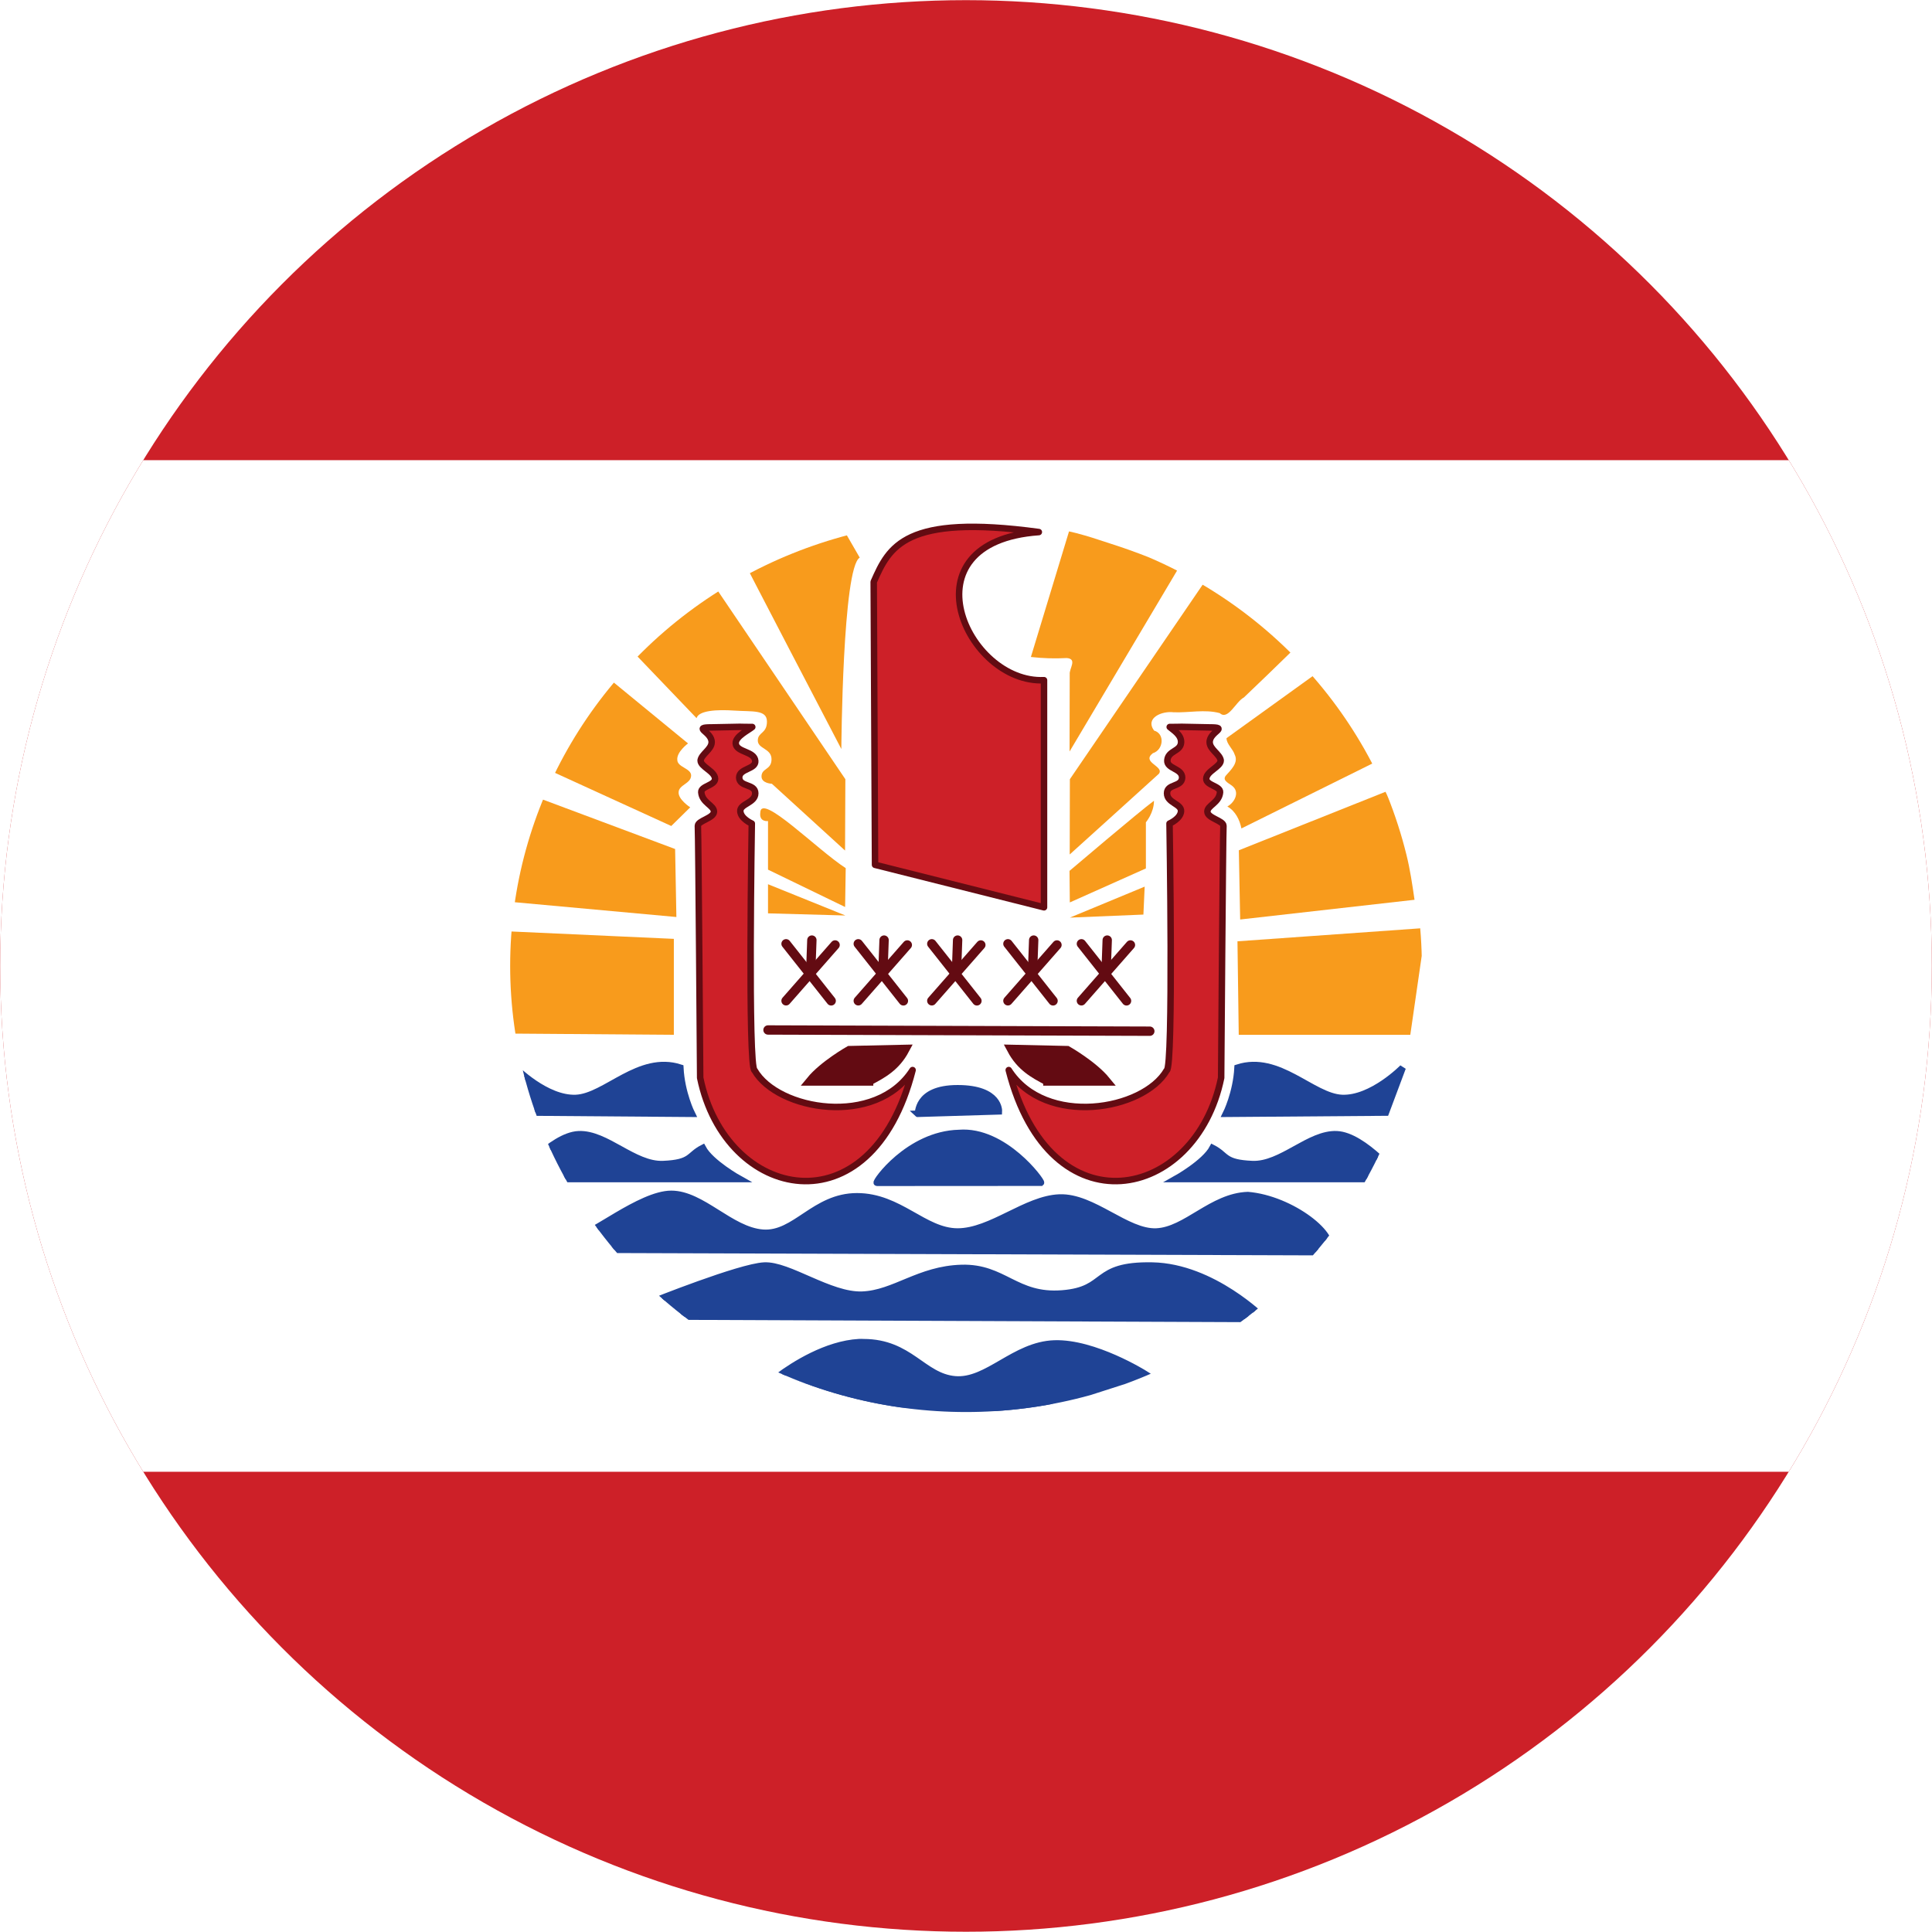 <?xml version="1.0" encoding="utf-8"?>
<!-- Generator: Adobe Illustrator 23.0.2, SVG Export Plug-In . SVG Version: 6.00 Build 0)  -->
<svg version="1.1" id="Layer_1" xmlns="http://www.w3.org/2000/svg" xmlns:xlink="http://www.w3.org/1999/xlink" x="0px" y="0px"
	 width="38.018px" height="38.017px" viewBox="0 0 38.018 38.017" style="enable-background:new 0 0 38.018 38.017;"
	 xml:space="preserve">
<style type="text/css">
	.st0{clip-path:url(#SVGID_2_);}
	.st1{fill:#CD2028;}
	.st2{fill:#FFFFFF;}
	.st3{clip-path:url(#XMLID_54_);}
	.st4{fill:#F89B1C;}
	.st5{fill:#1F4395;stroke:#1F4395;stroke-width:0.136;}
	.st6{fill:#1F4395;stroke:#1F4395;stroke-width:0.128;}
	.st7{fill:#CD2028;stroke:#630B12;stroke-width:0.128;stroke-linejoin:round;}
	.st8{fill:#630B12;stroke:#630B12;stroke-width:0.184;stroke-linecap:round;}
</style>
<g>
	<defs>
		<circle id="SVGID_1_" cx="19.009" cy="19.008" r="19.005"/>
	</defs>
	<clipPath id="SVGID_2_">
		<use xlink:href="#SVGID_1_"  style="overflow:visible;"/>
	</clipPath>
	<g id="XMLID_48_" class="st0">
		<rect id="XMLID_47_" x="-16.823" y="-0.898" class="st1" width="71.665" height="39.814"/>
		<rect id="XMLID_46_" x="-16.823" y="9.055" class="st2" width="71.665" height="19.907"/>
		<g id="XMLID_49_">
			<defs>
				<ellipse id="XMLID_45_" cx="19.009" cy="19.008" rx="8.97" ry="8.778"/>
			</defs>
			<clipPath id="XMLID_54_">
				<use xlink:href="#XMLID_45_"  style="overflow:visible;"/>
			</clipPath>
			<g id="XMLID_50_" class="st3">
				<g id="XMLID_88_">
					<path id="XMLID_44_" class="st4" d="M16.636,18.015l-1.523-0.042V17.4L16.636,18.015L16.636,18.015z"/>
					<path id="XMLID_43_" class="st4" d="M16.63,17.848l-1.517-0.735v-0.956c0,0-0.178,0.024-0.152-0.167
						c0.008-0.398,1.115,0.727,1.681,1.093L16.63,17.848L16.63,17.848z"/>
					<path id="XMLID_42_" class="st4" d="M10.062,20.339l3.198,0.024v-1.888l-3.655-0.166L10.062,20.339L10.062,20.339z"/>
					<path id="XMLID_41_" class="st4" d="M9.909,17.734l3.401,0.311l-0.025-1.338L9.96,15.464L9.909,17.734L9.909,17.734z"/>
					<path id="XMLID_40_" class="st4" d="M10.595,15.059l2.614,1.195l0.373-0.367c0,0-0.24-0.156-0.228-0.299
						c0.005-0.145,0.242-0.167,0.246-0.325c0.004-0.145-0.269-0.163-0.272-0.308c-0.018-0.157,0.211-0.326,0.211-0.326l-2.36-1.936
						L10.595,15.059L10.595,15.059z"/>
					<path id="XMLID_39_" class="st4" d="M27.752,20.363h-3.376l-0.025-1.84l3.705-0.263L27.752,20.363L27.752,20.363z"/>
					<path id="XMLID_38_" class="st4" d="M27.835,17.706c-0.043-0.299-0.087-0.597-0.16-0.89c-0.097-0.392-0.222-0.778-0.372-1.154
						c-0.011-0.028-0.028-0.053-0.039-0.081l-2.886,1.151l0.026,1.362L27.835,17.706L27.835,17.706z"/>
					<path id="XMLID_37_" class="st4" d="M25.862,13.282c-0.576,0.415-1.152,0.829-1.727,1.244c0.003,0.119,0.127,0.211,0.162,0.325
						c0.08,0.16-0.079,0.301-0.177,0.414c-0.08,0.104,0.092,0.157,0.149,0.219c0.125,0.123,0.016,0.315-0.117,0.386
						c0.161,0.092,0.242,0.263,0.277,0.432c0.862-0.427,1.724-0.854,2.586-1.282C26.705,14.4,26.32,13.813,25.862,13.282
						L25.862,13.282z"/>
					<path id="XMLID_36_" class="st4" d="M21.053,18.057l1.447-0.06l0.025-0.55L21.053,18.057L21.053,18.057z"/>
					<path id="XMLID_35_" class="st4" d="M21.052,17.758l-0.006-0.621c0,0,1.37-1.165,1.662-1.38c0,0.239-0.159,0.424-0.159,0.424
						v0.908L21.052,17.758L21.052,17.758z"/>
					<path id="XMLID_34_" class="st4" d="M12.169,12.526c0.025,0.024,1.538,1.606,1.538,1.606c0.042-0.15,0.391-0.173,0.746-0.149
						c0.355,0.024,0.639-0.022,0.639,0.217c0,0.239-0.18,0.205-0.18,0.372c0,0.167,0.27,0.153,0.27,0.368
						c0,0.215-0.196,0.171-0.197,0.338c-0.001,0.138,0.204,0.145,0.204,0.145l1.44,1.314l0.006-1.404l-2.969-4.385L12.169,12.526
						L12.169,12.526z"/>
					<path id="XMLID_33_" class="st4" d="M14.545,10.866c0.023,0.064,2.011,3.873,2.011,3.873s0.023-3.575,0.362-3.766l-0.565-0.979
						L14.545,10.866L14.545,10.866z"/>
					<path id="XMLID_32_" class="st4" d="M21.037,10.455c-0.25,0.824-0.501,1.648-0.751,2.473c0.234,0.027,0.471,0.034,0.706,0.021
						c0.212,0.017,0.047,0.206,0.058,0.318c-0.001,0.507-0.002,1.014-0.003,1.521c0.707-1.19,1.415-2.381,2.122-3.571
						c-0.488-0.243-1.006-0.423-1.527-0.588C21.443,10.562,21.241,10.504,21.037,10.455L21.037,10.455z"/>
					<path id="XMLID_31_" class="st4" d="M23.678,11.488c-0.875,1.281-1.75,2.563-2.625,3.845c-0.001,0.494-0.002,0.987-0.003,1.481
						c0.585-0.53,1.172-1.057,1.755-1.588c0.111-0.149-0.351-0.222-0.12-0.404c0.209-0.063,0.244-0.384,0.024-0.446
						c-0.181-0.254,0.164-0.388,0.382-0.36c0.303,0.013,0.615-0.063,0.912,0.017c0.163,0.149,0.313-0.224,0.474-0.308
						c0.317-0.303,0.634-0.606,0.946-0.913C24.906,12.297,24.317,11.853,23.678,11.488L23.678,11.488z"/>
				</g>
				<g id="XMLID_78_">
					<path id="XMLID_30_" class="st5" d="M16.907,26.415c-0.646,0.035-1.289,0.45-1.59,0.672c0.541,0.226,1.119,0.402,1.734,0.523
						c0.98,0.157,1.959,0.156,2.939,0.156c0.16-0.019,0.318-0.041,0.473-0.065l2.064-0.663c0,0-0.993-0.624-1.78-0.597
						c-0.787,0.027-1.318,0.76-1.953,0.706c-0.635-0.054-0.889-0.731-1.802-0.731C16.963,26.415,16.935,26.413,16.907,26.415
						L16.907,26.415z"/>
					<path id="XMLID_29_" class="st6" d="M13.159,25.907l11.726,0.048c0,0-1.015-1.028-2.208-1.051
						c-1.193-0.024-0.863,0.478-1.777,0.549c-0.914,0.072-1.142-0.526-1.98-0.502c-0.837,0.024-1.32,0.502-1.954,0.526
						c-0.635,0.024-1.447-0.598-1.929-0.573c-0.482,0.024-2.208,0.717-2.208,0.717L13.159,25.907L13.159,25.907z"/>
					<path id="XMLID_28_" class="st6" d="M11.662,24.592l14.467,0.048c0.228-0.311-0.711-1.051-1.574-1.123
						c-0.711,0.024-1.218,0.693-1.802,0.717c-0.584,0.024-1.244-0.693-1.904-0.669c-0.66,0.024-1.345,0.669-2.005,0.669
						c-0.66,0-1.142-0.693-1.98-0.693c-0.838,0-1.218,0.765-1.853,0.717c-0.635-0.048-1.193-0.765-1.802-0.765
						c-0.609,0-1.624,0.86-1.827,0.812C11.179,24.258,11.636,24.664,11.662,24.592L11.662,24.592z"/>
					<path id="XMLID_27_" class="st6" d="M17.255,23.275l3.229-0.002c0.025-0.024-0.723-1.05-1.614-0.978
						C17.877,22.32,17.203,23.275,17.255,23.275L17.255,23.275z"/>
					<path id="XMLID_26_" class="st6" d="M27.553,23.201h-4.419c0,0,0.572-0.318,0.728-0.612c0.286,0.147,0.208,0.294,0.78,0.318
						c0.572,0.025,1.118-0.612,1.664-0.587C26.851,22.344,27.553,23.225,27.553,23.201L27.553,23.201z"/>
					<path id="XMLID_25_" class="st6" d="M10.138,23.201h4.419c0,0-0.572-0.318-0.728-0.612c-0.286,0.147-0.208,0.294-0.78,0.318
						c-0.572,0.025-1.118-0.612-1.664-0.587C10.84,22.344,10.138,23.225,10.138,23.201L10.138,23.201z"/>
					<path id="XMLID_24_" class="st6" d="M10.468,21.893l3.147,0.024c0,0-0.203-0.406-0.228-0.908
						c-0.812-0.263-1.472,0.573-2.056,0.597c-0.584,0.024-1.193-0.597-1.193-0.597L10.468,21.893L10.468,21.893z"/>
					<path id="XMLID_23_" class="st6" d="M27.271,21.893l-3.147,0.024c0,0,0.203-0.406,0.229-0.908
						c0.812-0.263,1.472,0.573,2.056,0.597c0.584,0.024,1.193-0.597,1.193-0.597L27.271,21.893L27.271,21.893z"/>
					<path id="XMLID_22_" class="st6" d="M18.057,21.917l1.599-0.048c0,0,0.026-0.454-0.812-0.454
						C18.006,21.415,18.082,21.941,18.057,21.917L18.057,21.917z"/>
				</g>
				<g id="XMLID_74_">
					<path id="XMLID_21_" class="st7" d="M17.219,17.018l3.325,0.836v-4.469c-1.523,0.072-2.792-2.724-0.102-2.915
						c-2.64-0.358-2.944,0.287-3.249,0.98L17.219,17.018L17.219,17.018z"/>
					<path id="XMLID_20_" class="st7" d="M17.958,21.057c-0.723,1.128-2.656,0.793-3.109,0.006
						c-0.135-0.036-0.055-4.857-0.055-4.857s-0.216-0.093-0.226-0.241c-0.01-0.15,0.294-0.163,0.294-0.355
						c0-0.191-0.31-0.116-0.316-0.309c0.001-0.184,0.331-0.159,0.316-0.329c-0.017-0.192-0.369-0.164-0.384-0.34
						c-0.011-0.141,0.252-0.263,0.325-0.326c-0.047,0.002-0.244-0.003-0.246-0.003c-0.185,0.004-0.369,0.007-0.554,0.011
						c-0.393,0,0.007,0.081,0.001,0.294c-0.004,0.14-0.199,0.233-0.217,0.354c-0.006,0.125,0.28,0.212,0.284,0.362
						c0.003,0.133-0.281,0.143-0.271,0.267c0.018,0.21,0.252,0.256,0.249,0.383c-0.004,0.127-0.316,0.175-0.316,0.277
						c0.011,0.196,0.045,4.958,0.045,4.958C14.274,23.631,17.144,24.248,17.958,21.057L17.958,21.057z"/>
					<path id="XMLID_19_" class="st7" d="M19.85,21.057c0.723,1.128,2.656,0.793,3.109,0.006c0.135-0.036,0.055-4.857,0.055-4.857
						s0.216-0.093,0.226-0.241c0.01-0.15-0.275-0.163-0.275-0.355c0-0.191,0.291-0.116,0.297-0.309
						c-0.001-0.184-0.306-0.171-0.291-0.341c0.017-0.192,0.256-0.169,0.27-0.346c0.011-0.152-0.15-0.245-0.223-0.308
						c0.047,0.002,0.232-0.003,0.233-0.003c0.184,0.004,0.369,0.007,0.554,0.011c0.393,0-0.007,0.081-0.001,0.294
						c0.003,0.14,0.199,0.233,0.217,0.354c0.006,0.125-0.28,0.212-0.284,0.362c-0.003,0.133,0.282,0.143,0.271,0.267
						c-0.018,0.21-0.252,0.256-0.249,0.383c0.004,0.127,0.316,0.175,0.316,0.277c-0.011,0.196-0.045,4.958-0.045,4.958
						C23.534,23.631,20.664,24.248,19.85,21.057L19.85,21.057z"/>
				</g>
				<g id="XMLID_51_">
					<path id="XMLID_18_" class="st8" d="M17.093,21.271c0.279-0.144,0.533-0.287,0.711-0.621l-1.091,0.024
						c0,0-0.507,0.287-0.761,0.598H17.093L17.093,21.271z"/>
					<path id="XMLID_17_" class="st8" d="M20.62,21.271c-0.279-0.144-0.533-0.287-0.711-0.621l1.091,0.024
						c0,0,0.507,0.287,0.761,0.598H20.62L20.62,21.271z"/>
					<path id="XMLID_16_" class="st8" d="M15.113,20.268l7.513,0.024"/>
					<g id="x">
						<path id="XMLID_15_" class="st8" d="M15.468,18.572l0.888,1.123"/>
						<path id="XMLID_14_" class="st8" d="M15.468,19.694l0.965-1.099"/>
						<path id="XMLID_13_" class="st8" d="M15.976,18.499l-0.025,0.693"/>
					</g>
					<g id="XMLID_64_">
						<g id="x_1_">
							<path id="XMLID_12_" class="st8" d="M16.889,18.572l0.888,1.123"/>
							<path id="XMLID_11_" class="st8" d="M16.889,19.694l0.965-1.099"/>
							<path id="XMLID_10_" class="st8" d="M17.397,18.499l-0.025,0.693"/>
						</g>
					</g>
					<g id="XMLID_60_">
						<g id="x_2_">
							<path id="XMLID_9_" class="st8" d="M18.336,18.572l0.888,1.123"/>
							<path id="XMLID_8_" class="st8" d="M18.336,19.694l0.965-1.099"/>
							<path id="XMLID_7_" class="st8" d="M18.844,18.499l-0.025,0.693"/>
						</g>
					</g>
					<g id="XMLID_56_">
						<g id="x_3_">
							<path id="XMLID_6_" class="st8" d="M19.834,18.572l0.888,1.123"/>
							<path id="XMLID_5_" class="st8" d="M19.834,19.694l0.965-1.099"/>
							<path id="XMLID_4_" class="st8" d="M20.341,18.499l-0.025,0.693"/>
						</g>
					</g>
					<g id="XMLID_52_">
						<g id="x_4_">
							<path id="XMLID_3_" class="st8" d="M21.28,18.572l0.888,1.123"/>
							<path id="XMLID_2_" class="st8" d="M21.28,19.694l0.965-1.099"/>
							<path id="XMLID_1_" class="st8" d="M21.788,18.499l-0.025,0.693"/>
						</g>
					</g>
				</g>
			</g>
		</g>
	</g>
</g>
</svg>
